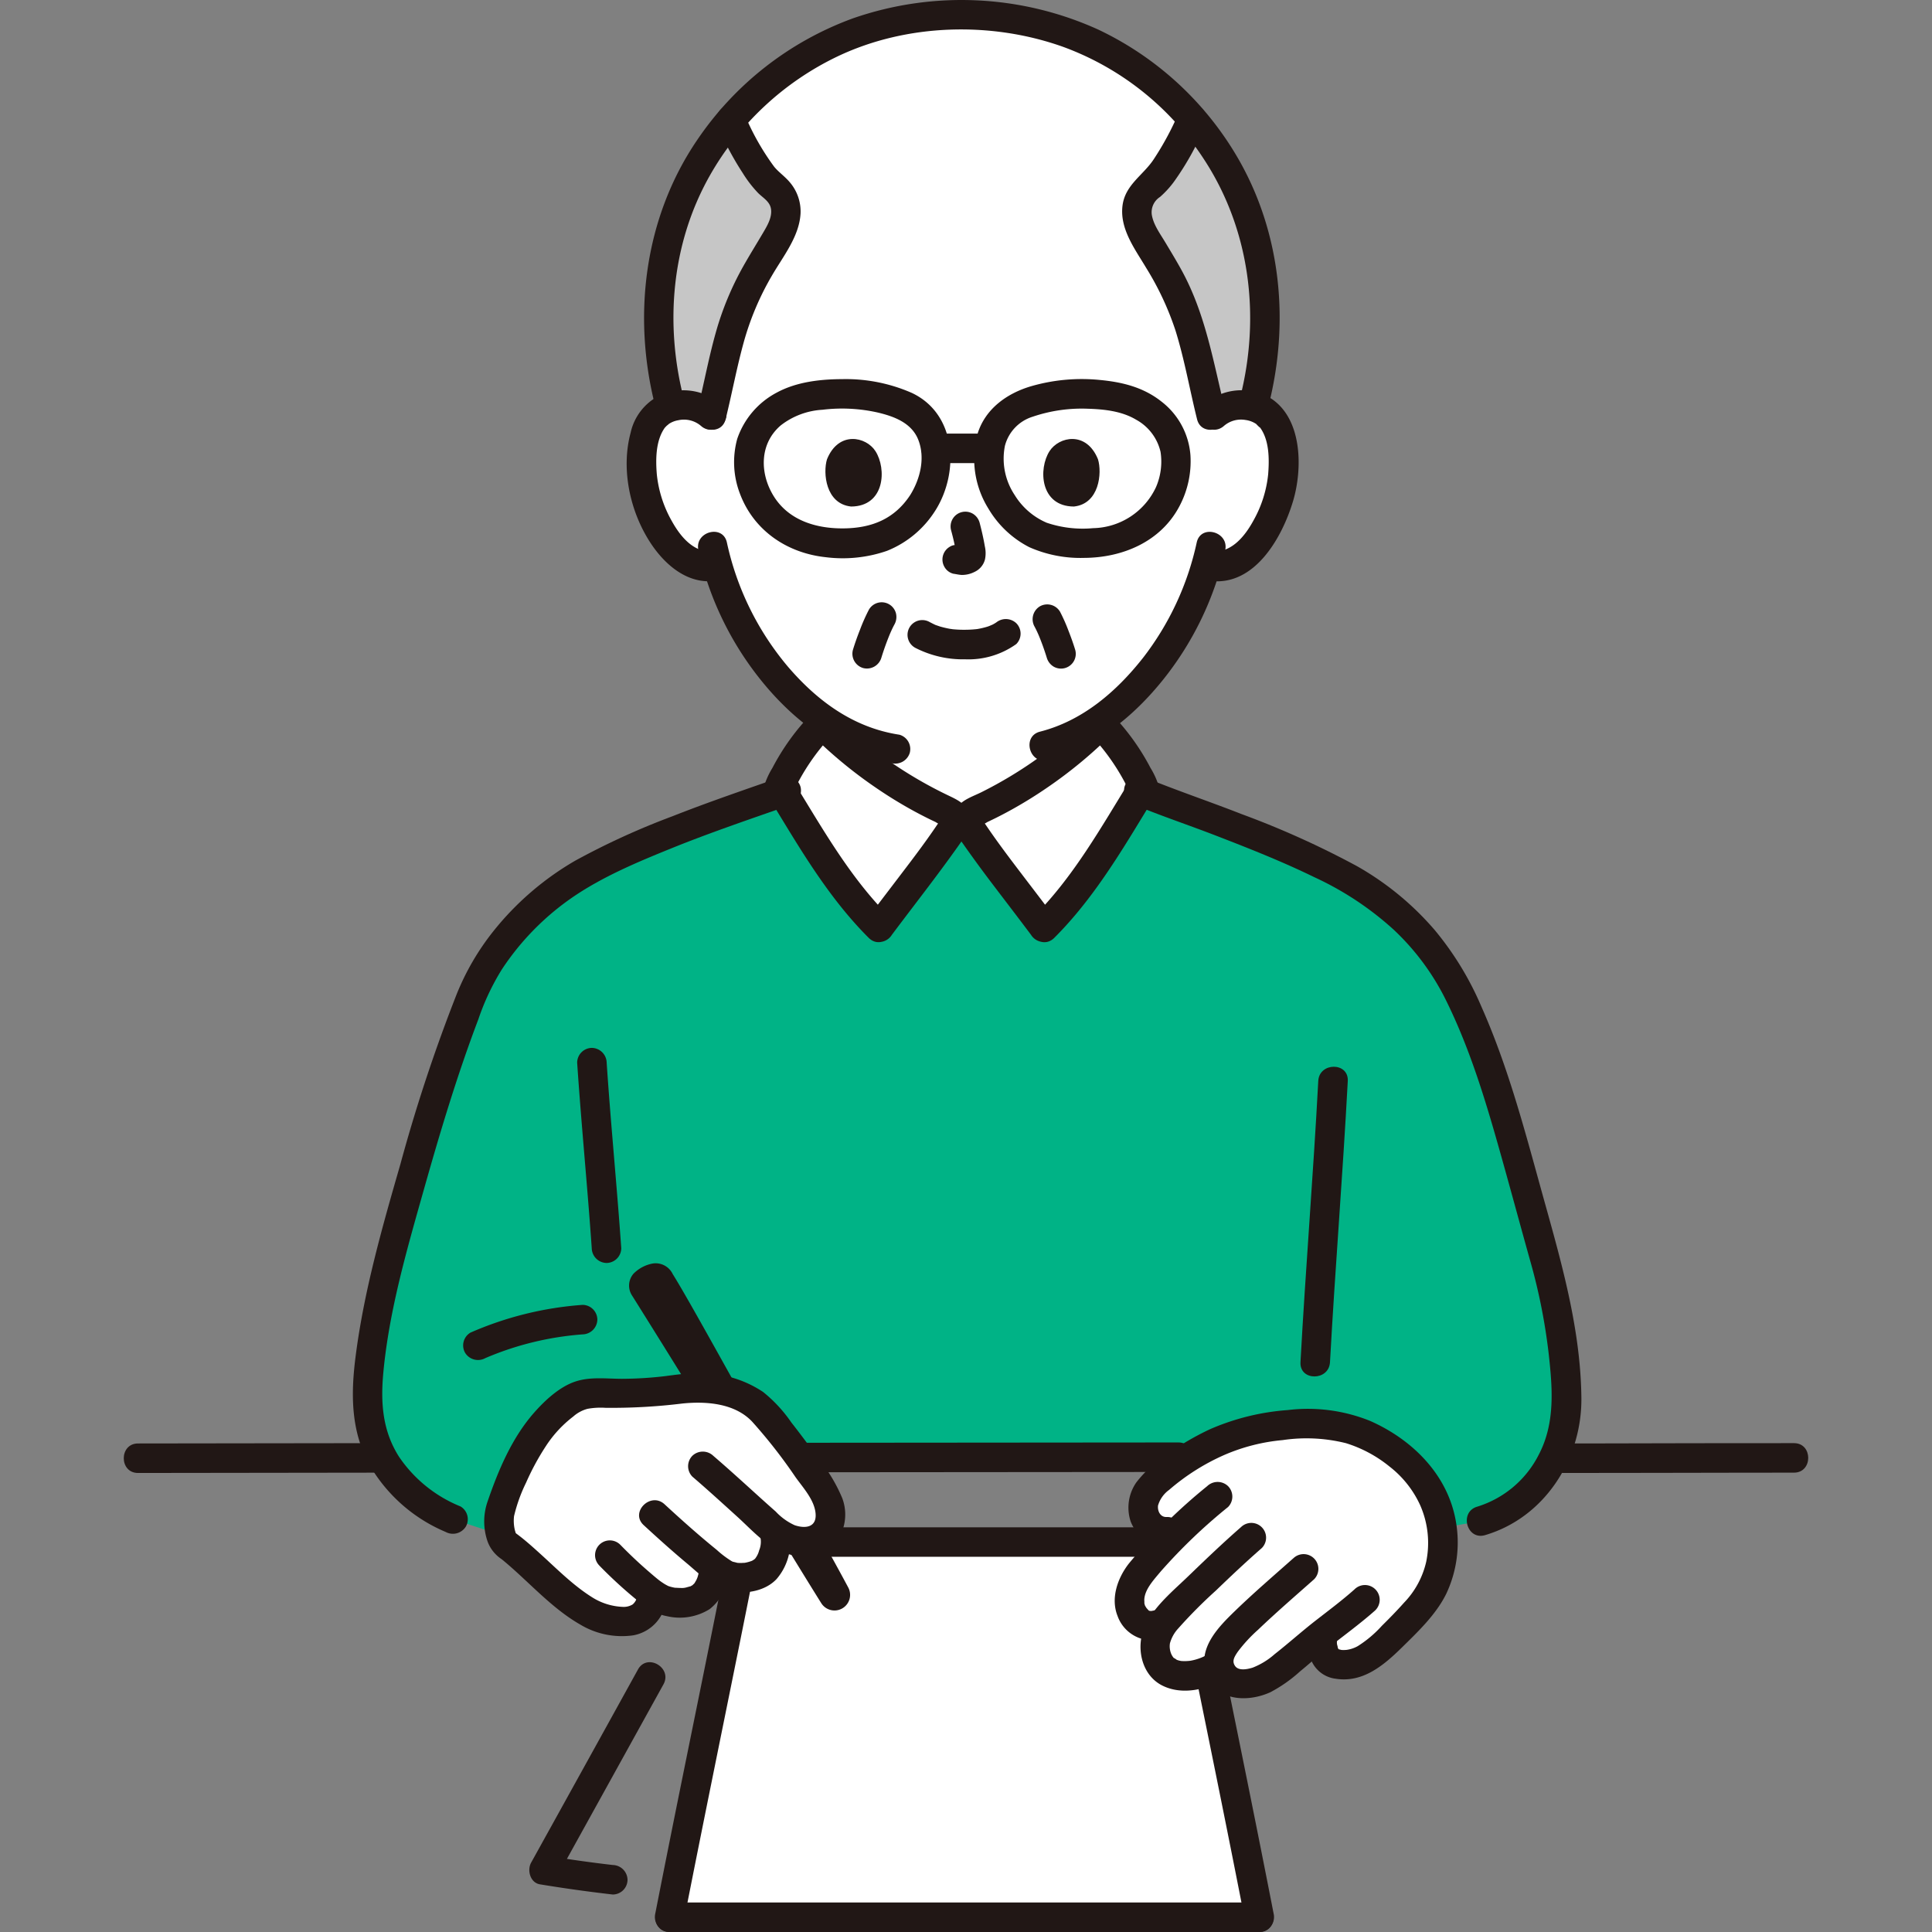 <!DOCTYPE svg PUBLIC "-//W3C//DTD SVG 1.1//EN" "http://www.w3.org/Graphics/SVG/1.1/DTD/svg11.dtd">
<!-- Uploaded to: SVG Repo, www.svgrepo.com, Transformed by: SVG Repo Mixer Tools -->
<svg width="800px" height="800px" viewBox="-20.13 0 314.23 314.23" xmlns="http://www.w3.org/2000/svg" fill="#000000">
<rect x="-20.13" y="0" width="314.23" height="314.23" fill="#808080" stroke="none"/>
<g id="SVGRepo_bgCarrier" stroke-width="0"/>
<g id="SVGRepo_tracerCarrier" stroke-linecap="round" stroke-linejoin="round"/>
<g id="SVGRepo_iconCarrier">
<defs>
<style>.a{fill:#ffffff;}.b{fill:#00b386;}.c{fill:#c6c6c6;}.d{fill:#211715;}</style>
</defs>
<path class="a" d="M84.766,70.97a9.051,9.051,0,0,1,.861-2.145,5.6,5.6,0,0,1,3.326-2.637l-.191-.736A53.506,53.506,0,0,1,86.957,50.04a48.943,48.943,0,0,1,20.208-38.292,47.944,47.944,0,0,1,29.143-9.3,47.939,47.939,0,0,1,29.143,9.292,48.939,48.939,0,0,1,20.207,38.292,53.461,53.461,0,0,1-1.8,15.412l-.179.686a5.623,5.623,0,0,1,3.528,2.7c1.809,3.137,1.732,8.917.518,12.493-.86,2.533-2.268,6.407-5.664,9.186a6.849,6.849,0,0,1-6.012,1.428,48.568,48.568,0,0,1-9.165,17.485,42.034,42.034,0,0,1-7.957,7.577c0,.478,0,.786,0,.786a70.621,70.621,0,0,1-20.775,14.346c-.427.19-1.552,1.213-.839,2.09h-2.12c.713-.877-.411-1.9-.839-2.09a70.6,70.6,0,0,1-20.774-14.346s0-.349,0-.865a42.246,42.246,0,0,1-7.846-7.5,48.584,48.584,0,0,1-9.149-17.428A6.92,6.92,0,0,1,90.772,90.5c-3.4-2.779-4.8-6.653-5.664-9.186A19.6,19.6,0,0,1,84.766,70.97Z"/>
<path class="a" d="M174.9,262.793c-.879-4.337-1.7-8.393-2.433-11.987H101.014c-2.925,15.052-8.008,39.459-12.24,61.025h95.919C181.868,297.323,178.034,278.264,174.9,262.793Z"/>
<path class="b" d="M89.891,245.836l-15.323,8.227L53.56,247.085c-7.908-3.389-14.4-10.605-13.964-20.722.361-8.334,2.644-17.442,3.972-22.667,4.084-16.054,11.5-40.25,15.306-46.389A45.685,45.685,0,0,1,76.4,141.113a173.485,173.485,0,0,1,24.4-9.972c2.147-.709,4.453-1.626,6.374-2.316,4.81,7.822,9.2,15.614,15.68,22.018,1.884-2.524,5.41-7.1,8.216-10.838,2.142-2.852,3.729-5.309,4.119-5.789h2.12c.39.48,1.977,2.937,4.119,5.789,2.806,3.735,6.332,8.314,8.216,10.838,6.5-6.427,10.9-14.253,15.736-22.1,2.185.885,6.464,2.384,8.689,3.238,8.774,3.366,16.917,6.458,24.25,10.389a45.13,45.13,0,0,1,16.875,15.569c2.288,3.595,5.794,12,7.108,15.986,3.021,9.159,5.6,19.243,9.073,31.611a95.738,95.738,0,0,1,3.278,21.053c.438,10.117-5.667,18.447-13.889,20.781L202.1,250.7l-30.555-13.694c-20.283.018-45.308.036-65.306.053Z"/>
<path class="c" d="M92.147,65.934a6.6,6.6,0,0,0-1.2-.066,7.691,7.691,0,0,0-1.993.316,53.927,53.927,0,0,1-2-16.144A48.645,48.645,0,0,1,98.775,19.514c1.283,3.023,4.5,9.051,6.665,10.689,3.13,2.37,2.58,5.52.83,8.5-2.78,4.73-5.07,8.07-6.82,13.27-1.72,5.112-2.58,10.415-3.881,15.587A6.2,6.2,0,0,0,92.147,65.934Z"/>
<path class="c" d="M178.438,66.687a5.746,5.746,0,0,0-1.477,1.183c-1.346-5.27-2.205-10.682-3.961-15.9-1.75-5.2-4.04-8.54-6.82-13.27-1.75-2.98-2.3-6.13.83-8.5,2.2-1.66,5.473-7.845,6.722-10.823a48.641,48.641,0,0,1,11.926,30.652,53.878,53.878,0,0,1-1.985,16.094,7.889,7.889,0,0,0-1.793-.258A6.637,6.637,0,0,0,178.438,66.687Z"/>
<path class="d" d="M186.168,66.082C189.59,52.7,188.32,38.33,181.486,26.2A52,52,0,0,0,158.537,4.831,53.8,53.8,0,0,0,118.6,2.982,52.161,52.161,0,0,0,93.216,22.84C84.63,35.493,82.7,51.432,86.448,66.09c.764,2.991,5.4,1.723,4.628-1.276-3.1-12.139-2-25.173,4.2-36.183a47.37,47.37,0,0,1,20.88-19.486c11.23-5.322,24.933-5.686,36.587-1.539a46.218,46.218,0,0,1,22.695,17.918c7.745,11.58,9.525,25.9,6.1,39.282-.765,3,3.863,4.272,4.629,1.276Z"/>
<path class="d" d="M171.658,18.172a47.808,47.808,0,0,1-4.186,7.8c-1.687,2.529-4.6,4.106-5.029,7.45-.487,3.805,2.031,7.092,3.867,10.181a47.5,47.5,0,0,1,4.742,10.137c1.477,4.738,2.317,9.641,3.514,14.45.746,3,5.376,1.727,4.629-1.276-1.955-7.856-3.2-15.774-7.146-22.964-.846-1.545-1.761-3.05-2.666-4.56C168.55,38,167.458,36.54,167.2,34.9a2.955,2.955,0,0,1,1.338-2.865,15.405,15.405,0,0,0,2.617-2.968,45.32,45.32,0,0,0,4.645-8.471,2.481,2.481,0,0,0-.861-3.283,2.416,2.416,0,0,0-3.284.861Z"/>
<path class="d" d="M96.7,20.714a48.6,48.6,0,0,0,3.989,7.459A19.531,19.531,0,0,0,103.18,31.4c.828.818,1.949,1.4,2.1,2.662.162,1.36-.653,2.7-1.311,3.82-.956,1.624-1.949,3.226-2.887,4.86a48.983,48.983,0,0,0-4.518,10.4c-1.351,4.527-2.167,9.189-3.307,13.769-.746,3,3.882,4.277,4.629,1.276,1.044-4.2,1.818-8.461,2.979-12.63a45.451,45.451,0,0,1,4.561-10.74c1.815-3.129,4.451-6.357,4.65-10.109a7.3,7.3,0,0,0-1.781-5.1c-.766-.913-1.9-1.7-2.559-2.556a40.766,40.766,0,0,1-4.892-8.76,2.415,2.415,0,0,0-3.284-.861,2.462,2.462,0,0,0-.861,3.283Z"/>
<path class="d" d="M97.263,65.86a9.335,9.335,0,0,0-10.191-1.5,8.915,8.915,0,0,0-4.633,6.02c-1.618,5.989-.079,12.959,3.333,18.071,2.313,3.467,5.975,6.607,10.428,6.018a2.48,2.48,0,0,0,2.4-2.4c0-1.164-1.106-2.571-2.4-2.4-3.324.44-5.578-2.245-7.052-4.9a19.338,19.338,0,0,1-2.451-7.64c-.2-2.468-.187-5.522,1.339-7.613q.142-.2-.055.078.15-.172.312-.332c.048-.042.532-.427.3-.268a3.95,3.95,0,0,1,1.611-.646,4.258,4.258,0,0,1,3.661.909c2.294,2.058,5.7-1.326,3.394-3.394Z"/>
<path class="d" d="M178.96,69.254a4.253,4.253,0,0,1,3.482-.947,4.074,4.074,0,0,1,1.79.684c-.149-.1.829.86.5.443,1.6,2.06,1.593,5.224,1.4,7.692a19.3,19.3,0,0,1-2.365,7.482c-1.47,2.711-3.751,5.51-7.137,5.062a2.412,2.412,0,0,0-2.4,2.4,2.462,2.462,0,0,0,2.4,2.4c7.3.966,11.783-7.062,13.547-12.96,1.561-5.224,1.543-13.289-3.522-16.663a9.293,9.293,0,0,0-11.089,1.013c-2.3,2.067,1.1,5.453,3.394,3.394Z"/>
<path class="d" d="M128.67,105.333a16.977,16.977,0,0,0,8.177,1.9,13.372,13.372,0,0,0,8.314-2.479,2.4,2.4,0,0,0,0-3.394,2.475,2.475,0,0,0-3.394,0c.744-.58.234-.184.043-.061-.161.1-.327.2-.5.287-.223.117-.779.25-.106.073-.23.06-.456.175-.684.248a12.77,12.77,0,0,1-1.913.437c.357-.057.129-.018-.1,0-.187.018-.375.034-.564.046q-.678.043-1.36.038-.609,0-1.217-.044-.281-.018-.558-.046c-.085-.009-.766-.128-.185-.018a17.6,17.6,0,0,1-1.788-.4c-.25-.075-.494-.165-.741-.249-.585-.2.429.213-.1-.036-.306-.145-.609-.3-.908-.454a2.4,2.4,0,1,0-2.423,4.145Z"/>
<path class="d" d="M134.563,86.258a37.4,37.4,0,0,1,.885,4.051l-.085-.638a2.489,2.489,0,0,1,.015.559l.086-.638a1.438,1.438,0,0,1-.062.251l.242-.573a1.021,1.021,0,0,1-.089.162l.376-.486a.908.908,0,0,1-.133.13l.486-.375a2.521,2.521,0,0,1-.321.17l.574-.242a2.331,2.331,0,0,1-.541.158l.638-.086a2.158,2.158,0,0,1-.508,0l.638.086c-.191-.027-.379-.073-.57-.1a1.812,1.812,0,0,0-.957-.043,1.778,1.778,0,0,0-.893.285,2.4,2.4,0,0,0-.861,3.283,2.3,2.3,0,0,0,1.435,1.1c.464.063.914.18,1.387.2a4.486,4.486,0,0,0,2.081-.5A3.072,3.072,0,0,0,140.069,91a4.943,4.943,0,0,0-.02-2.138c-.22-1.3-.522-2.6-.857-3.878a2.476,2.476,0,0,0-1.1-1.434,2.4,2.4,0,0,0-3.526,2.71Z"/>
<path class="d" d="M114.376,74.7c-.676,2.2-.235,7.255,3.929,7.685,5.5-.033,5.8-6.146,3.944-9.021C120.732,71.012,116.272,70.033,114.376,74.7Z"/>
<path class="d" d="M158.453,74.7c.677,2.2.236,7.255-3.929,7.685-5.5-.033-5.8-6.146-3.944-9.021C152.1,71.012,156.557,70.033,158.453,74.7Z"/>
<path class="d" d="M148.131,101.906c.3.55.553,1.123.8,1.7l-.242-.573a40.652,40.652,0,0,1,1.437,3.949,2.513,2.513,0,0,0,1.1,1.434,2.4,2.4,0,0,0,3.526-2.71c-.323-1.061-.7-2.107-1.105-3.138a28.023,28.023,0,0,0-1.372-3.084,2.423,2.423,0,0,0-3.283-.861,2.45,2.45,0,0,0-.861,3.284Z"/>
<path class="d" d="M121.2,99.148a29.082,29.082,0,0,0-1.439,3.233c-.432,1.092-.828,2.2-1.17,3.324a2.422,2.422,0,0,0,1.676,2.952,2.45,2.45,0,0,0,2.952-1.676,43.186,43.186,0,0,1,1.522-4.184l-.242.574c.259-.61.528-1.218.845-1.8a2.51,2.51,0,0,0,.242-1.849,2.4,2.4,0,0,0-4.386-.574Z"/>
<path class="d" d="M132.062,82.934c3.832-6.166,3.406-15.6-3.9-19.034a26.744,26.744,0,0,0-11.289-2.236c-3.6.008-7.455.448-10.659,2.184a13.359,13.359,0,0,0-6.436,7.526,14.3,14.3,0,0,0,.426,8.884c2.248,6.04,7.693,9.708,14,10.372a22.034,22.034,0,0,0,9.921-1.034,16.512,16.512,0,0,0,7.934-6.662c1.7-2.591-2.455-5-4.145-2.423-2.547,3.883-6.226,5.365-10.755,5.427-4.51.061-9.054-1.282-11.512-5.341-2.218-3.663-2.264-8.44,1.212-11.412a12.147,12.147,0,0,1,6.768-2.539,26.377,26.377,0,0,1,9.068.464c2.63.629,5.457,1.683,6.533,4.429,1.158,2.957.3,6.381-1.314,8.972C126.282,83.142,130.433,85.555,132.062,82.934Z"/>
<path class="d" d="M144.9,80.511a10.672,10.672,0,0,1-1.586-7.995,6.718,6.718,0,0,1,4.525-4.743,24.808,24.808,0,0,1,8.973-1.294c2.671.083,5.514.387,7.848,1.786a8.021,8.021,0,0,1,3.967,5.231,10.43,10.43,0,0,1-.75,5.756,11.543,11.543,0,0,1-10.22,6.651,18.3,18.3,0,0,1-7.55-.883,11.362,11.362,0,0,1-5.207-4.509c-1.687-2.572-5.845-.17-4.144,2.423A16.373,16.373,0,0,0,147.288,89a20.545,20.545,0,0,0,8.9,1.738c6.262-.025,12.459-2.626,15.5-8.382a15.6,15.6,0,0,0,1.8-8.334,12.173,12.173,0,0,0-4.7-8.7c-2.943-2.335-6.345-3.172-10.026-3.523a29.605,29.605,0,0,0-11.375,1.075c-3.8,1.164-7.214,3.617-8.483,7.556a15.3,15.3,0,0,0,1.856,12.5C142.385,85.552,146.539,83.145,144.9,80.511Z"/>
<path class="d" d="M132.106,75.325h8.607a2.4,2.4,0,1,0,0-4.8h-8.607a2.4,2.4,0,1,0,0,4.8Z"/>
<path class="a" d="M122.853,150.843c-6.712-6.636-11.185-14.763-16.209-22.866a36.576,36.576,0,0,1,6.931-10.2,70.6,70.6,0,0,0,20.774,14.346c.428.19,1.552,1.213.839,2.09-.39.48-1.977,2.937-4.119,5.789C128.263,143.74,124.737,148.319,122.853,150.843Z"/>
<path class="a" d="M149.643,150.843c6.712-6.636,11.186-14.763,16.209-22.866a36.594,36.594,0,0,0-6.93-10.2,70.621,70.621,0,0,1-20.775,14.346c-.427.19-1.552,1.213-.839,2.09.39.48,1.977,2.937,4.119,5.789C144.233,143.74,147.759,148.319,149.643,150.843Z"/>
<path class="d" d="M124.55,149.146c-6.532-6.514-11.018-14.6-15.834-22.381v2.423a35.34,35.34,0,0,1,6.556-9.711h-3.4a73.357,73.357,0,0,0,10.231,8.487q2.666,1.842,5.489,3.44,1.46.825,2.961,1.577.733.368,1.476.715a4.359,4.359,0,0,0,1.177.543c.117.068.1.052-.055-.046a1.441,1.441,0,0,1,.274-1.6,4.791,4.791,0,0,0-.642.856c-.4.561-.782,1.135-1.175,1.7-1.2,1.735-2.456,3.432-3.729,5.116-2.363,3.125-4.758,6.225-7.1,9.362a2.417,2.417,0,0,0,.861,3.284,2.459,2.459,0,0,0,3.284-.861c3.938-5.266,8.017-10.419,11.762-15.826.115-.165.246-.326.349-.5.041-.069.206-.318-.031.03-.343.5.246-.318.255-.332a3.438,3.438,0,0,0,.417-2.781c-.485-1.734-1.912-2.478-3.4-3.183a68.8,68.8,0,0,1-9.382-5.4,66.71,66.71,0,0,1-9.619-7.984,2.436,2.436,0,0,0-3.4,0,37.745,37.745,0,0,0-6.376,8.825,12.949,12.949,0,0,0-1.171,2.431c-.317,1.148.378,2.066.945,2.989.967,1.574,1.923,3.155,2.889,4.73,3.8,6.2,7.82,12.325,12.992,17.482C123.346,154.724,126.741,151.331,124.55,149.146Z"/>
<path class="d" d="M151.34,152.54c5.172-5.157,9.191-11.283,12.992-17.482.966-1.575,1.922-3.156,2.889-4.73.573-.932,1.266-1.821.945-2.989A12.791,12.791,0,0,0,167,124.908a37.745,37.745,0,0,0-6.376-8.825,2.437,2.437,0,0,0-3.4,0,68.126,68.126,0,0,1-17.708,12.753c-1.385.693-2.945,1.152-3.939,2.4a3.83,3.83,0,0,0-.9,2.443,3.361,3.361,0,0,0,.394,1.481,5.329,5.329,0,0,0,.349.509c.538.764-.175-.245-.007,0q2.637,3.825,5.433,7.529c2.238,2.954,4.5,5.889,6.722,8.858a2.477,2.477,0,0,0,3.284.861,2.419,2.419,0,0,0,.861-3.284c-2.3-3.081-4.656-6.127-6.977-9.195-1.281-1.693-2.545-3.4-3.757-5.139-.426-.613-.84-1.236-1.274-1.845a4.791,4.791,0,0,0-.642-.856,1.441,1.441,0,0,1,.274,1.6c-.154.1-.172.114-.055.046a4.359,4.359,0,0,0,1.177-.543q.743-.348,1.477-.715,1.4-.7,2.775-1.473,2.823-1.584,5.494-3.42a73.379,73.379,0,0,0,10.411-8.611h-3.4a35.34,35.34,0,0,1,6.556,9.711v-2.423c-4.816,7.781-9.3,15.867-15.834,22.381C145.756,151.33,149.15,154.725,151.34,152.54Z"/>
<path class="d" d="M93.466,89.494a51.62,51.62,0,0,0,11.119,22.28c5.287,6.184,12.113,11.1,20.3,12.354a2.478,2.478,0,0,0,2.953-1.676,2.419,2.419,0,0,0-1.677-2.953c-7.474-1.14-13.358-5.474-18.183-11.12a46.578,46.578,0,0,1-9.886-20.161c-.671-3.013-5.3-1.738-4.628,1.276Z"/>
<path class="d" d="M174.513,88.218A46.759,46.759,0,0,1,165.771,107c-4.344,5.511-9.833,10.234-16.751,12-2.991.763-1.723,5.394,1.276,4.628,7.7-1.965,13.994-7.111,18.87-13.234a51.618,51.618,0,0,0,9.975-20.895c.671-3.009-3.956-4.294-4.628-1.276Z"/>
<path class="d" d="M2.318,239.572c13.149,0,26.3-.051,39.445-.052,3.088,0,3.094-4.8,0-4.8-13.148,0-26.3.052-39.445.052-3.088,0-3.093,4.8,0,4.8Z"/>
<path class="d" d="M234.15,239.572c9.794,0,19.587-.033,29.381-.045q4.06-.006,8.121-.007c3.088,0,3.093-4.8,0-4.8q-15.981,0-31.96.046-2.772,0-5.542.006c-3.089,0-3.094,4.8,0,4.8Z"/>
<path class="d" d="M58.805,220.892a49.427,49.427,0,0,1,15.821-3.861,2.457,2.457,0,0,0,2.4-2.4,2.42,2.42,0,0,0-2.4-2.4,55.228,55.228,0,0,0-18.244,4.516,2.417,2.417,0,0,0-.861,3.284,2.462,2.462,0,0,0,3.284.861Z"/>
<path class="d" d="M106.235,239.461l51.212-.041q7.047-.006,14.094-.012c3.088,0,3.093-4.8,0-4.8q-25.68.022-51.361.042l-13.945.011c-3.088,0-3.094,4.8,0,4.8Z"/>
<path class="d" d="M194.28,175.813c-.809,15.258-2.061,30.489-2.894,45.747-.168,3.086,4.632,3.077,4.8,0,.833-15.258,2.085-30.489,2.894-45.747.164-3.087-4.636-3.078-4.8,0Z"/>
<path class="d" d="M164.444,130.933c4.285,1.769,8.7,3.244,13.024,4.913,5.458,2.106,10.906,4.256,16.167,6.822a50.571,50.571,0,0,1,12.933,8.561,39.985,39.985,0,0,1,8.334,11.154c4.135,8.278,6.736,17.1,9.227,25.983,1.553,5.536,3.05,11.088,4.6,16.625a95.291,95.291,0,0,1,3.027,15.177c.615,5.551,1.087,11.219-1.57,16.343a16.756,16.756,0,0,1-10.06,8.543c-2.957.87-1.7,5.5,1.276,4.629,9.716-2.856,15.779-12.412,15.672-22.33-.131-12.021-3.683-23.484-6.843-34.955-2.676-9.715-5.312-19.423-9.41-28.653a50.176,50.176,0,0,0-7.552-12.418,47.454,47.454,0,0,0-12.7-10.456,144.267,144.267,0,0,0-18.751-8.459c-5.338-2.094-10.8-3.92-16.1-6.108a2.416,2.416,0,0,0-2.952,1.677,2.461,2.461,0,0,0,1.676,2.952Z"/>
<path class="d" d="M73.742,172.834c.676,10.07,1.672,20.115,2.372,30.182a2.457,2.457,0,0,0,2.4,2.4,2.419,2.419,0,0,0,2.4-2.4c-.7-10.067-1.7-20.112-2.372-30.182a2.457,2.457,0,0,0-2.4-2.4,2.421,2.421,0,0,0-2.4,2.4Z"/>
<path class="d" d="M107.117,126.3c-5.977,2.1-12,4.139-17.9,6.468a121.254,121.254,0,0,0-15.788,7.216A47.353,47.353,0,0,0,60.06,151.525a40.883,40.883,0,0,0-5.928,10.211,266.462,266.462,0,0,0-9.141,27.616C42.032,199.6,39.064,210,37.709,220.6c-.8,6.225-.793,12.3,2.395,17.9a25.949,25.949,0,0,0,12.244,10.66,2.478,2.478,0,0,0,3.284-.861,2.417,2.417,0,0,0-.861-3.283,22.076,22.076,0,0,1-10-8.078c-2.694-4.228-3.01-8.79-2.556-13.669.942-10.141,3.868-20.139,6.629-29.91,2.621-9.273,5.4-18.55,8.823-27.562a39.089,39.089,0,0,1,3.839-8.146,42.837,42.837,0,0,1,11.589-11.782c4.891-3.335,10.552-5.7,16.02-7.912,6.334-2.566,12.837-4.754,19.282-7.021a2.459,2.459,0,0,0,1.676-2.952,2.422,2.422,0,0,0-2.952-1.677Z"/>
<path class="a" d="M187.828,271.542c-.55.41-1.1.8-1.64,1.14-1.245.794-4.121,1.8-6.025.838a3.631,3.631,0,0,1-2-2.766l-.156.1c-2.4,1.595-6.368,2.541-8.694.716a5.315,5.315,0,0,1-.869-6.441,8.214,8.214,0,0,1,.806-1.274c-1.266.576-3.647,1.367-5.2-1.463-1.026-1.874-.373-4.893,1.826-7.243.829-.887,2.528-3.131,4.239-4.8.367-.356.74-.71,1.115-1.061l-1.644-.155a4.051,4.051,0,0,1-3.369-2.01,4.8,4.8,0,0,1-.2-3.443c.7-2.263,4.325-4.894,8.1-7.154A30.98,30.98,0,0,1,185.4,232.24a38.587,38.587,0,0,1,11.08-.42c3.759.4,6.476,1.989,9.245,3.625a24.652,24.652,0,0,1,6.236,6.206,18.314,18.314,0,0,1,2.585,9.079c-.122,4.9-1.225,7.708-4.1,11.041a82.613,82.613,0,0,1-6.52,6.6c-2.682,2.366-5.355,2.8-7.355,2.065-1.609-.59-1.944-3.545-1.375-4.753l.108-.228-.054.042c-.6.473-1.132.885-1.524,1.2C192.345,267.79,190.089,269.861,187.828,271.542Z"/>
<path class="d" d="M181.708,248.381c-2.93,2.562-5.741,5.25-8.542,7.952-2.466,2.379-5.391,4.768-6.959,7.882-1.667,3.314-.874,8.058,2.616,9.884,3.257,1.7,7.445.724,10.4-1.17,2.592-1.662.188-5.818-2.423-4.144a8.629,8.629,0,0,1-3.331,1.329,7.75,7.75,0,0,1-1.441.041,3.418,3.418,0,0,1-.833-.221c.244.1-.694-.48-.348-.2a2.506,2.506,0,0,1-.463-.69,3.207,3.207,0,0,1-.231-1.758,5.826,5.826,0,0,1,1.353-2.429,78.665,78.665,0,0,1,6.134-6.171c2.441-2.355,4.91-4.677,7.463-6.91a2.4,2.4,0,0,0-3.394-3.394Z"/>
<path class="d" d="M167.611,261.924c-.085.023-.72.128-.18.075a3.774,3.774,0,0,1-.542.012c.064,0-.135-.029-.157-.049a5.83,5.83,0,0,1-.42-.466l-.184-.312q.083.265,0,.024a2.945,2.945,0,0,1-.158-.6c.058.374.012-.4.013-.4.053-1.678,1.51-3.221,2.681-4.626a88.833,88.833,0,0,1,10.944-10.474,2.42,2.42,0,0,0,0-3.394,2.449,2.449,0,0,0-3.394,0,89.767,89.767,0,0,0-12.707,12.548c-1.84,2.335-3.036,5.65-1.875,8.559a5.948,5.948,0,0,0,7.253,3.733c2.983-.789,1.718-5.42-1.276-4.629Z"/>
<path class="d" d="M190.2,253.465c-3.167,2.811-6.385,5.569-9.429,8.515-2.677,2.59-6.028,5.951-4.77,10.042,1.433,4.662,6.683,4.936,10.479,3.216a23.421,23.421,0,0,0,4.841-3.4c1.383-1.127,2.707-2.325,4.1-3.439,2.707-2.163,5.541-4.187,8.132-6.49a2.4,2.4,0,1,0-3.394-3.394c-2.023,1.8-4.206,3.425-6.34,5.088-2.256,1.758-4.382,3.67-6.631,5.435a11.972,11.972,0,0,1-3.59,2.2c-1,.306-2.325.522-2.867-.3-.478-.727-.191-1.347.461-2.292a24.129,24.129,0,0,1,3.284-3.563c2.958-2.829,6.057-5.5,9.118-8.215a2.4,2.4,0,1,0-3.395-3.394Z"/>
<path class="d" d="M169.592,246.734c-1,.034-1.486-.969-1.372-1.877a4.8,4.8,0,0,1,1.8-2.533,35.615,35.615,0,0,1,9.071-5.723,30.837,30.837,0,0,1,9.392-2.376,26.512,26.512,0,0,1,10.3.5,21.108,21.108,0,0,1,7.084,3.8,16.769,16.769,0,0,1,4.97,6.25,15.217,15.217,0,0,1,1,9.228,14.046,14.046,0,0,1-3.6,6.657c-1.158,1.3-2.372,2.544-3.61,3.764a18.737,18.737,0,0,1-3.908,3.3,5.056,5.056,0,0,1-1.889.627,5.674,5.674,0,0,1-.763.008c-.1-.013-.788-.226-.454-.046.257.138-.06-.056-.163-.31.076.189-.1-.534-.09-.443a1.743,1.743,0,0,1,.155-1.235,2.415,2.415,0,0,0-1.677-2.952,2.459,2.459,0,0,0-2.952,1.676,6.769,6.769,0,0,0,.191,4.839,4.945,4.945,0,0,0,4.014,3.146c4.44.712,7.837-2.181,10.794-5.081,2.647-2.6,5.567-5.377,7.218-8.746a19.6,19.6,0,0,0,1.561-11.741c-1.31-7.627-7.107-13.347-13.975-16.371a27.059,27.059,0,0,0-13.38-1.754,38.536,38.536,0,0,0-12.637,3.114,44.174,44.174,0,0,0-6.51,3.752,20.75,20.75,0,0,0-5.469,4.891,7.188,7.188,0,0,0-.926,6.364,6.345,6.345,0,0,0,5.832,4.071c3.081-.1,3.095-4.905,0-4.8Z"/>
<path class="d" d="M174.6,273.687c2.629,12.919,5.259,25.84,7.78,38.781a2.423,2.423,0,0,0,2.952,1.676,2.45,2.45,0,0,0,1.677-2.952c-2.522-12.941-5.151-25.862-7.78-38.781a2.4,2.4,0,1,0-4.629,1.276Z"/>
<path class="d" d="M91.088,312.468c3.012-15.341,6.156-30.654,9.247-45.979q1.1-5.464,2.187-10.933a2.462,2.462,0,0,0-1.676-2.952,2.423,2.423,0,0,0-2.953,1.676c-2.877,14.554-5.881,29.083-8.8,43.63q-1.331,6.639-2.637,13.282a2.46,2.46,0,0,0,1.676,2.952,2.422,2.422,0,0,0,2.952-1.676Z"/>
<path class="d" d="M113.361,253.206H164.8c3.088,0,3.093-4.8,0-4.8H113.361c-3.089,0-3.094,4.8,0,4.8Z"/>
<path class="d" d="M79.535,303.333q-5.3-.612-10.572-1.484l1.434,3.525q8.692-15.708,17.38-31.42c1.494-2.706-2.65-5.13-4.144-2.422q-8.675,15.719-17.38,31.42c-.681,1.23-.151,3.264,1.434,3.525q5.9.972,11.848,1.656a2.413,2.413,0,0,0,2.4-2.4,2.457,2.457,0,0,0-2.4-2.4Z"/>
<path class="d" d="M102.125,229.917c-5.078-9.076-10.714-19.318-12.839-22.692A3.075,3.075,0,0,0,86.06,205.5a5.89,5.89,0,0,0-3.153,1.66,2.952,2.952,0,0,0-.213,3.588c6.578,10.5,12.79,20.537,15.813,25.568,2.946,4.9,11.087,18.286,14.945,24.442a2.539,2.539,0,0,0,4.391-2.542C114.746,252.407,108.6,241.489,102.125,229.917Z"/>
<path class="a" d="M102.955,228.587a16.445,16.445,0,0,0-4.958-2.3,16.239,16.239,0,0,0-4.045-.594,40.7,40.7,0,0,0-5.2.44,58.966,58.966,0,0,1-9.819.468c-1.744-.105-4.5-.061-5.936.928a21.742,21.742,0,0,0-5.8,5.533,45.2,45.2,0,0,0-5.853,12.206c-.57,1.658-.4,5.055,1.04,6.052,2.954,2.043,9.859,9.42,13.866,11.245a12.8,12.8,0,0,0,4.9,1.191c2.14.013,4.8-1.126,4.746-4.631a6.973,6.973,0,0,0,4.936,1.554,6.335,6.335,0,0,0,2.946-.819,5.646,5.646,0,0,0,2.126-4.823l-.034-.356c.339.275.688.55,1.044.829a6.28,6.28,0,0,0,7.452-.255c.983-1,2.209-4.124,1.372-6.324l-.118-.285c.213.194.436.385.661.576a7.514,7.514,0,0,0,3.419,1.474,4.613,4.613,0,0,0,3.582-.628,4.808,4.808,0,0,0,1.494-4.969,14.122,14.122,0,0,0-2.565-4.825c-2.2-3.085-6.561-9.221-9.254-11.683"/>
<path class="d" d="M77.352,254.635a72.938,72.938,0,0,0,5.423,5.037c1.671,1.4,3.371,2.791,5.573,3.192a9.153,9.153,0,0,0,6.94-1.148,7.919,7.919,0,0,0,3.014-6.683,2.456,2.456,0,0,0-2.4-2.4,2.421,2.421,0,0,0-2.4,2.4c.014.215.017.423.012.638s.057-.109-.032.261c-.051.212-.105.42-.173.627-.032.1-.229.527-.095.256-.109.221-.234.427-.361.638-.086.143-.2.253-.034.061-.07.079-.548.485-.1.172a4.105,4.105,0,0,1-.362.215c-.464.264.159,0-.382.154-.172.048-.345.093-.516.143a2.8,2.8,0,0,1-.9.076c-.258,0-.512-.022-.769-.03-.19-.007-.318-.028-.052.01a6.908,6.908,0,0,1-1.126-.277c-.333-.1.459.266-.092-.037-.157-.086-.317-.165-.472-.256-.277-.163-.7-.455-.841-.56-.539-.4-1.364-1.119-1.988-1.659-1.551-1.342-3.035-2.756-4.467-4.224a2.4,2.4,0,1,0-3.395,3.394Z"/>
<path class="d" d="M84.565,248.058c2.309,2.127,4.644,4.228,7.054,6.24,2.106,1.759,4.33,4.086,7.133,4.559,2.523.425,5.6-.087,7.424-2.034a9.207,9.207,0,0,0,1.874-8.534,2.458,2.458,0,0,0-2.953-1.677,2.425,2.425,0,0,0-1.676,2.953,3.656,3.656,0,0,1-.082,2.6,3.5,3.5,0,0,1-.469,1.078c-.035.059-.374.538-.16.273.272-.337-.413.373-.061.071.259-.223-.244.137-.315.182-.092.051-.185.1-.28.143q.3-.123.058-.031a6.171,6.171,0,0,1-1.287.328c.4-.049-.308,0-.385,0a5.312,5.312,0,0,1-.787-.037c.338.048-.418-.124-.406-.121-.575-.165.11.113-.427-.167a16.151,16.151,0,0,1-2.37-1.8q-1.285-1.046-2.547-2.121c-2.02-1.723-3.991-3.5-5.944-5.3-2.269-2.09-5.672,1.3-3.394,3.394Z"/>
<path class="d" d="M83.54,259.3a2.242,2.242,0,0,1-.774,1.654,2.783,2.783,0,0,1-1.489.4,10.056,10.056,0,0,1-5.19-1.622c-3.046-1.924-5.648-4.567-8.305-6.977-1.208-1.094-2.418-2.192-3.725-3.169-.1-.077-.214-.153-.316-.234.378.3.021.03-.01-.041.068.158-.095-.328-.137-.51a6.584,6.584,0,0,1-.118-2.207,25.864,25.864,0,0,1,1.966-5.464,40.426,40.426,0,0,1,3.11-5.769,19.253,19.253,0,0,1,4.557-4.972,5.692,5.692,0,0,1,2.315-1.249,12.058,12.058,0,0,1,2.891-.167,94.247,94.247,0,0,0,12.557-.7c3.841-.386,8.479-.058,11.319,2.938a83.787,83.787,0,0,1,7.07,9.046c1.234,1.724,3.051,3.68,3.257,5.87.214,2.279-1.621,2.542-3.4,1.941a9.656,9.656,0,0,1-3.082-2.224c-1.079-.948-2.145-1.91-3.21-2.874-2.3-2.085-4.594-4.174-6.951-6.195a2.462,2.462,0,0,0-3.394,0,2.421,2.421,0,0,0,0,3.394c2.471,2.118,4.872,4.314,7.285,6.5,2.212,2,4.488,4.6,7.29,5.735,2.656,1.074,5.954,1.237,8.187-.851a7.55,7.55,0,0,0,1.609-7.9,25.747,25.747,0,0,0-3.894-6.441c-1.424-1.981-2.876-3.942-4.384-5.861a23.064,23.064,0,0,0-4.593-4.957,18.092,18.092,0,0,0-6.692-2.724,18.688,18.688,0,0,0-4.761-.328c-.711.04-1.42.105-2.128.183q-.591.066-1.179.144c.175-.023-1.57.2-.912.122a61.5,61.5,0,0,1-7.266.465c-2.511,0-5.116-.365-7.558.431-2.587.843-4.992,3.082-6.761,5.094-3.593,4.089-5.805,9.339-7.551,14.43a9.915,9.915,0,0,0,.016,6.55,5.866,5.866,0,0,0,2.13,2.736c.344.259.063.039,0-.012.181.138.356.285.532.43.37.305.732.62,1.093.937,3.619,3.181,7.057,6.947,11.273,9.358a13.144,13.144,0,0,0,8.624,1.773,6.56,6.56,0,0,0,5.331-5.406,2.477,2.477,0,0,0-1.676-2.952A2.418,2.418,0,0,0,83.54,259.3Z"/>
<path class="d" d="M88.774,314.23h95.919c3.089,0,3.094-4.8,0-4.8H88.774c-3.089,0-3.094,4.8,0,4.8Z"/>
</g>
</svg>